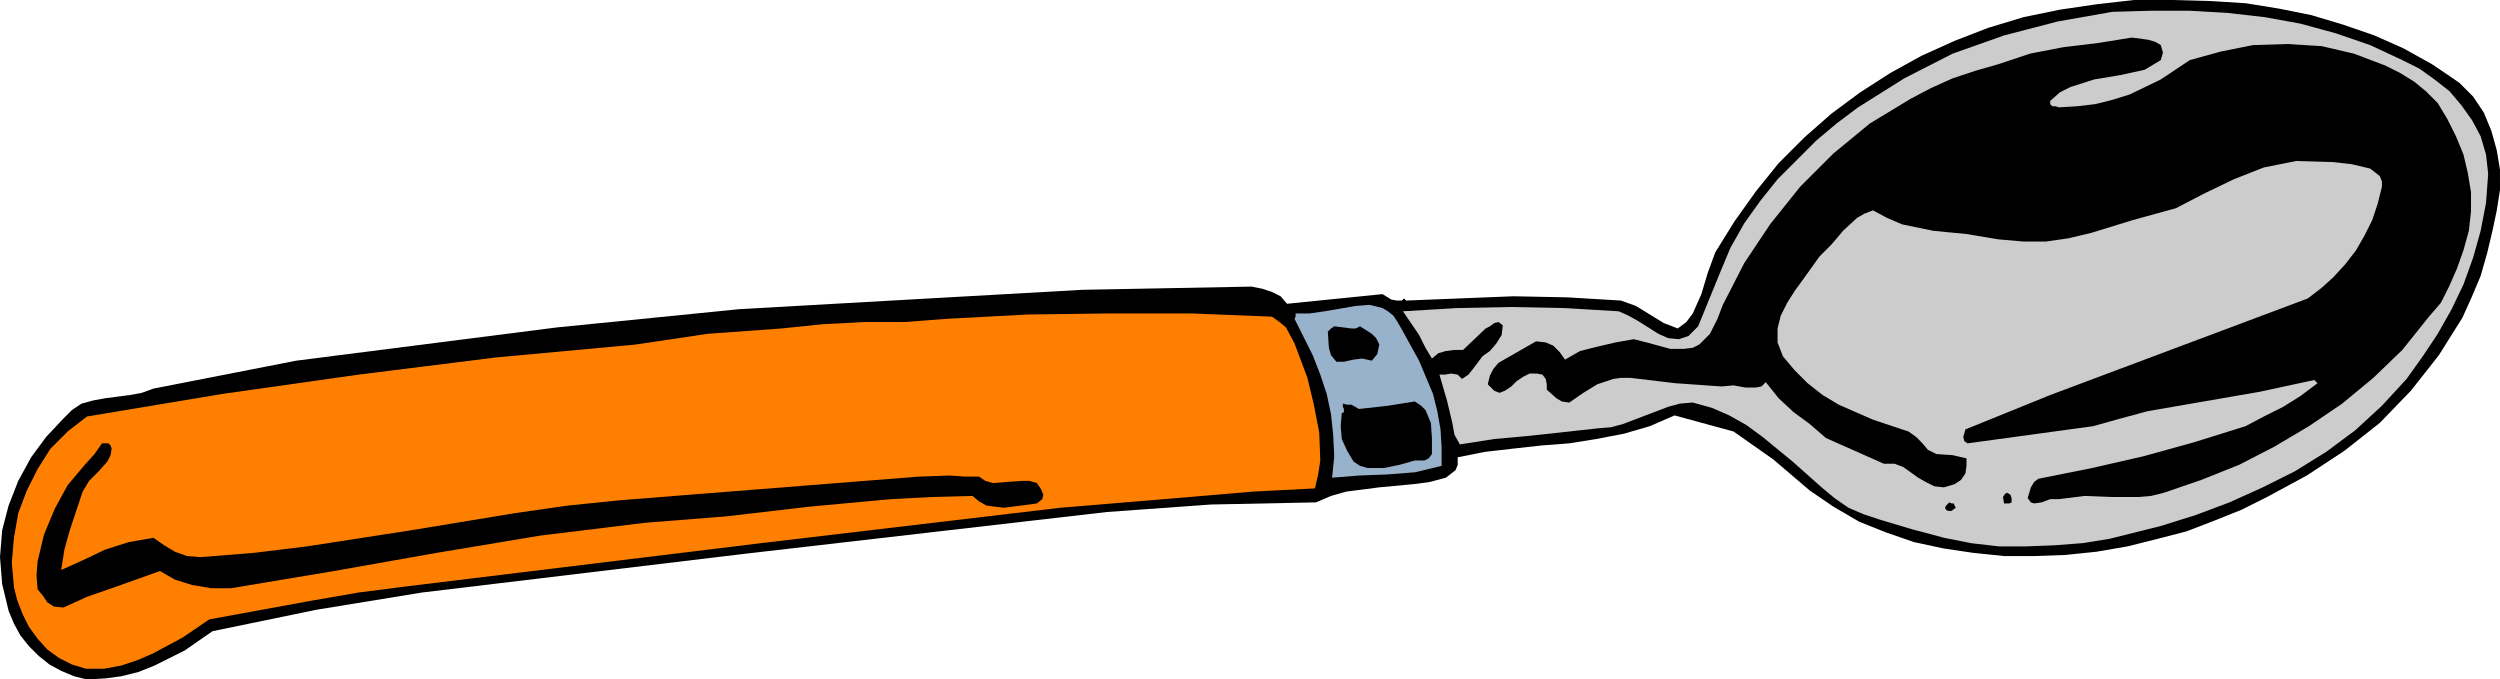 <?xml version="1.0" encoding="UTF-8" standalone="no"?>
<svg
   version="1.0"
   width="59.157mm"
   height="16.078mm"
   id="svg10"
   sodipodi:docname="Spoon 22.wmf"
   xmlns:inkscape="http://www.inkscape.org/namespaces/inkscape"
   xmlns:sodipodi="http://sodipodi.sourceforge.net/DTD/sodipodi-0.dtd"
   xmlns="http://www.w3.org/2000/svg"
   xmlns:svg="http://www.w3.org/2000/svg">
  <sodipodi:namedview
     id="namedview10"
     pagecolor="#ffffff"
     bordercolor="#000000"
     borderopacity="0.25"
     inkscape:showpageshadow="2"
     inkscape:pageopacity="0.0"
     inkscape:pagecheckerboard="0"
     inkscape:deskcolor="#d1d1d1"
     inkscape:document-units="mm" />
  <defs
     id="defs1">
    <pattern
       id="WMFhbasepattern"
       patternUnits="userSpaceOnUse"
       width="6"
       height="6"
       x="0"
       y="0" />
  </defs>
  <path
     style="fill:#000000;fill-opacity:1;fill-rule:evenodd;stroke:none"
     d="m 219.936,7.392 1.248,1.248 0.96,1.44 0.672,1.632 0.48,1.728 0.288,1.728 v 1.824 l -0.288,1.824 -0.384,1.824 -0.48,2.016 -0.576,2.016 -0.768,1.824 -0.864,1.92 -2.112,3.36 -2.496,3.168 -2.784,2.88 -3.168,2.496 -3.36,2.208 -3.552,1.92 -2.304,1.152 -2.4,0.96 -2.496,0.96 -2.592,0.672 -2.688,0.672 -2.784,0.48 -2.784,0.288 -2.688,0.096 h -2.784 l -2.784,-0.288 -2.592,-0.384 -2.688,-0.576 -2.496,-0.864 -2.4,-0.96 -2.304,-1.344 -2.112,-1.44 -3.264,-2.784 -3.552,-2.496 -5.28,-1.44 -2.208,0.96 -2.304,0.672 -2.496,0.48 -2.4,0.384 -2.496,0.192 -2.592,0.288 -2.496,0.288 -2.4,0.48 v 0.672 l -0.192,0.48 -0.864,0.672 -1.44,0.384 -1.44,0.192 -3.072,0.288 -2.976,0.384 -1.344,0.384 -1.344,0.576 -9.408,0.192 -9.312,0.672 -32.448,3.744 -28.8,3.456 -9.408,1.536 -9.312,1.92 -2.496,1.728 -2.688,1.344 -1.44,0.576 -1.536,0.384 -1.44,0.192 L 7.776,60.768 6.624,60.48 5.472,60 4.416,59.424 3.456,58.656 2.592,57.792 1.824,56.832 1.248,55.776 0.768,54.624 0.192,52.224 0,49.824 l 0.192,-2.4 0.576,-2.208 0.864,-2.208 1.152,-2.112 1.344,-1.824 1.536,-1.632 0.768,-0.768 0.864,-0.576 1.056,-0.288 1.056,-0.192 2.208,-0.288 1.056,-0.192 1.056,-0.384 12.768,-2.496 23.328,-2.976 16.32,-1.632 30.624,-1.728 15.168,-0.288 0.96,0.192 0.864,0.288 0.768,0.384 0.576,0.672 8.544,-0.864 0.768,0.48 0.48,0.096 h 0.48 l 0.192,-0.192 0.192,0.192 9.6,-0.384 4.8,0.096 4.8,0.288 1.344,0.48 2.496,1.536 1.248,0.48 0.768,-0.576 0.576,-0.768 0.768,-1.728 0.576,-1.92 0.672,-1.824 1.728,-2.784 1.92,-2.688 2.016,-2.496 2.304,-2.304 2.4,-2.112 2.592,-1.92 2.688,-1.728 2.784,-1.536 2.976,-1.344 2.976,-1.152 3.168,-0.96 3.264,-0.672 3.264,-0.48 3.36,-0.384 h 3.456 l 3.456,0.096 3.072,0.192 2.976,0.48 2.88,0.576 2.88,0.864 2.784,0.96 2.592,1.152 2.592,1.44 z"
     id="path1" />
  <path
     style="fill:#cccccc;fill-opacity:1;fill-rule:evenodd;stroke:none"
     d="m 214.848,5.376 1.536,0.768 1.344,0.96 1.344,1.056 1.056,1.248 0.96,1.344 0.768,1.44 0.48,1.632 0.192,1.728 -0.192,2.592 -0.48,2.496 -0.672,2.4 -0.864,2.4 -1.056,2.208 -1.248,2.208 -1.344,2.016 -1.44,2.016 -2.208,2.4 -2.4,2.208 -2.592,1.92 -2.784,1.728 -2.88,1.44 -2.976,1.344 -3.072,1.152 -3.072,0.96 -4.608,1.152 -2.4,0.384 -2.496,0.192 -2.496,0.096 h -2.496 l -2.496,-0.288 -2.4,-0.48 -2.88,-0.768 -2.88,-0.864 -1.44,-0.48 -1.344,-0.576 -1.248,-0.864 -1.152,-0.96 -2.592,-2.304 -2.688,-2.208 -1.44,-1.056 -1.536,-0.864 -1.536,-0.672 -1.728,-0.48 -1.152,0.096 -1.056,0.288 -4.032,1.536 -1.056,0.288 -1.152,0.096 -6.144,0.672 -3.168,0.288 -3.072,0.48 -0.48,-0.864 -0.192,-1.056 -0.48,-2.016 -0.672,-2.304 h 0.48 l 0.576,-0.096 0.576,0.096 0.384,0.384 0.576,-0.384 0.384,-0.48 0.864,-1.152 0.672,-0.48 0.576,-0.672 0.48,-0.768 0.096,-0.864 -0.384,-0.288 -0.384,0.096 -0.384,0.288 -0.384,0.192 -2.016,1.92 h -0.768 l -0.768,0.096 -0.672,0.192 -0.576,0.48 -0.576,-0.96 -0.576,-1.152 -1.44,-2.112 4.8,-0.288 4.8,-0.096 4.896,0.096 4.8,0.288 0.864,0.384 0.864,0.48 1.824,1.152 0.864,0.384 0.96,0.096 0.864,-0.288 0.384,-0.384 0.48,-0.48 1.92,-4.704 0.96,-2.304 1.248,-2.208 1.44,-2.016 1.536,-1.92 3.456,-3.456 1.824,-1.536 1.92,-1.44 4.128,-2.592 4.32,-2.208 4.608,-1.632 4.8,-1.248 4.896,-0.864 3.456,-0.096 h 3.456 l 3.36,0.192 3.36,0.384 3.168,0.576 3.168,0.864 3.072,1.056 z"
     id="path2" />
  <path
     style="fill:#000000;fill-opacity:1;fill-rule:evenodd;stroke:none"
     d="m 193.248,4.032 0.192,0.672 -0.192,0.672 -1.44,0.864 -2.208,0.48 -2.304,0.384 -2.112,0.672 -0.96,0.48 -0.864,0.768 v 0.288 l 0.192,0.192 h 0.288 l 0.288,0.096 1.632,-0.096 1.632,-0.192 1.536,-0.384 1.536,-0.48 2.784,-1.344 2.592,-1.728 2.784,-0.768 2.88,-0.576 3.072,-0.096 3.072,0.192 2.88,0.672 2.784,1.056 1.344,0.672 1.248,0.768 1.056,0.864 1.056,1.056 0.864,1.44 0.768,1.536 0.672,1.632 0.384,1.632 0.288,1.728 v 1.728 l -0.192,1.728 -0.48,1.728 -0.576,1.632 -0.672,1.536 -0.768,1.536 -1.152,1.344 -2.304,2.88 -2.592,2.496 -2.784,2.304 -2.976,2.016 -3.072,1.824 -3.168,1.632 -3.36,1.344 -3.36,1.152 -1.152,0.288 -1.152,0.096 h -2.4 l -2.4,-0.096 -2.304,0.288 h -0.768 l -0.768,0.288 -0.672,0.096 -0.288,-0.096 -0.288,-0.384 0.288,-0.96 0.288,-0.48 0.384,-0.288 4.8,-0.96 4.608,-1.056 4.512,-1.248 4.608,-1.44 1.632,-0.864 1.728,-0.864 1.536,-0.96 1.536,-1.152 -0.288,-0.288 -4.896,1.056 -9.984,1.728 -2.496,0.672 -2.4,0.672 -11.232,1.536 -0.288,-0.192 -0.096,-0.384 0.192,-0.672 7.584,-3.072 15.36,-5.76 7.68,-2.88 1.248,-0.96 1.056,-0.96 1.056,-1.152 0.96,-1.248 0.768,-1.344 0.672,-1.344 0.48,-1.44 0.384,-1.536 v -0.48 l -0.192,-0.48 -0.864,-0.672 -1.632,-0.384 -1.632,-0.192 -3.36,-0.096 -2.88,0.576 -2.688,1.056 -2.592,1.248 -2.592,1.344 -3.84,1.056 -3.744,1.152 -2.016,0.48 -2.016,0.288 h -2.016 l -2.208,-0.192 -2.88,-0.48 -2.976,-0.288 -2.784,-0.576 -1.344,-0.576 -1.248,-0.672 -0.768,0.288 -0.672,0.384 -1.248,1.152 -0.48,0.576 -0.576,0.672 -1.056,1.056 -1.44,2.016 -0.768,1.056 -0.672,1.056 -0.576,1.152 -0.288,1.152 v 1.248 l 0.48,1.248 1.056,1.248 1.152,1.152 1.344,1.056 1.44,0.864 3.072,1.344 3.168,1.056 0.672,0.48 0.576,0.576 0.48,0.576 0.768,0.384 1.44,0.096 1.248,0.288 v 0.672 l -0.096,0.672 -0.384,0.576 -0.576,0.384 -0.96,0.288 -0.864,-0.096 -0.768,-0.384 -0.672,-0.384 -1.344,-0.96 -0.768,-0.288 h -0.96 l -5.184,-2.304 -1.44,-1.248 -1.44,-1.056 -1.344,-1.248 -1.152,-1.44 -0.384,0.384 -0.48,0.096 h -0.96 l -1.056,-0.192 -1.056,0.096 -4.128,-0.288 -4.032,-0.48 h -0.864 l -0.672,0.096 -1.44,0.48 -1.248,0.768 -1.248,0.864 -0.672,-0.096 -0.48,-0.288 -0.864,-0.768 v -0.48 l -0.096,-0.48 -0.288,-0.384 -0.48,-0.096 H 136.8 l -0.576,0.288 -0.576,0.384 -0.48,0.48 -0.576,0.384 -0.48,0.192 -0.48,-0.192 -0.576,-0.576 0.192,-0.768 0.288,-0.576 0.48,-0.576 0.672,-0.384 2.688,-1.536 0.864,0.096 0.672,0.288 0.576,0.576 0.48,0.672 1.344,-0.768 1.536,-0.384 1.632,-0.384 1.632,-0.288 1.152,0.288 2.112,0.576 h 1.248 l 0.768,-0.096 0.576,-0.288 0.96,-0.96 0.672,-1.344 0.48,-1.248 1.92,-3.744 2.304,-3.456 2.688,-3.36 2.976,-2.976 3.264,-2.688 3.648,-2.208 1.824,-0.96 1.92,-0.864 2.016,-0.672 2.016,-0.576 2.88,-0.96 2.976,-0.576 3.168,-0.384 2.976,-0.48 1.44,0.192 0.672,0.192 z"
     id="path3" />
  <path
     style="fill:#99b2cc;fill-opacity:1;fill-rule:evenodd;stroke:none"
     d="m 125.376,29.472 1.536,2.784 1.248,2.976 0.384,1.536 0.288,1.632 0.096,1.632 v 1.632 l -2.4,0.576 -2.496,0.192 -2.496,0.096 -2.4,0.192 0.192,-1.92 -0.096,-1.92 -0.192,-1.824 -0.384,-1.824 -0.576,-1.728 -0.672,-1.728 -1.632,-3.264 0.096,-0.192 v -0.288 h 1.248 l 1.344,-0.192 2.784,-0.48 1.248,-0.096 1.152,0.288 0.48,0.288 0.48,0.384 0.384,0.576 z"
     id="path4" />
  <path
     style="fill:#ff7f00;fill-opacity:1;fill-rule:evenodd;stroke:none"
     d="m 113.76,28.32 0.672,0.48 0.576,0.48 0.768,1.44 1.152,3.072 0.576,2.4 0.48,2.496 0.096,2.496 -0.192,1.248 -0.288,1.248 -5.568,0.288 -5.664,0.48 -11.52,0.96 -26.784,3.168 -31.488,3.84 -4.512,0.576 -4.416,0.768 -8.928,1.632 -2.4,1.632 -2.688,1.44 -1.344,0.576 -1.44,0.48 -1.536,0.288 H 7.68 L 6.432,59.424 5.28,58.848 4.224,58.08 3.36,57.12 2.592,56.064 2.016,54.912 1.536,53.664 1.248,52.512 1.056,50.304 1.248,48.096 1.632,45.888 2.4,43.872 l 0.96,-1.92 1.152,-1.824 1.536,-1.536 1.728,-1.344 12.096,-2.016 12.192,-1.728 12.288,-1.536 12.48,-1.152 6.432,-0.96 6.624,-0.48 3.744,-0.384 3.648,-0.192 h 3.648 l 3.744,-0.288 7.2,-0.384 7.392,-0.096 h 7.296 z"
     id="path5" />
  <path
     style="fill:#000000;fill-opacity:1;fill-rule:evenodd;stroke:none"
     d="m 123.36,30.816 -0.192,0.864 -0.48,0.576 -0.864,-0.192 -0.768,0.096 -0.864,0.192 h -0.672 l -0.48,-0.576 -0.192,-0.672 -0.096,-1.44 0.288,-0.288 0.288,-0.192 1.536,0.192 h 0.384 l 0.384,-0.192 1.056,0.672 0.384,0.384 z"
     id="path6" />
  <path
     style="fill:#000000;fill-opacity:1;fill-rule:evenodd;stroke:none"
     d="m 128.064,40.608 -0.288,0.384 -0.384,0.192 h -0.864 l -1.344,0.384 -1.44,0.288 h -1.44 L 121.632,41.664 121.056,41.28 120.48,40.32 120,39.264 119.904,38.112 120,36.96 l 0.192,-0.096 v -0.288 l -0.096,-0.192 v -0.288 l 0.384,0.096 h 0.384 l 0.672,0.384 2.592,-0.288 2.4,-0.384 0.576,0.384 0.384,0.384 0.48,1.152 0.096,1.344 z"
     id="path7" />
  <path
     style="fill:#000000;fill-opacity:1;fill-rule:evenodd;stroke:none"
     d="M 9.984,40.128 9.888,40.704 9.6,41.28 l -0.768,0.864 -0.864,0.864 -0.576,0.96 -1.152,3.456 -0.48,1.728 -0.288,1.824 1.92,-0.864 2.016,-0.96 2.112,-0.672 2.208,-0.384 0.96,0.672 0.96,0.576 1.056,0.384 1.248,0.096 4.8,-0.384 4.704,-0.576 9.312,-1.44 9.312,-1.536 4.704,-0.672 4.704,-0.48 26.688,-2.112 2.784,-0.096 1.344,0.096 h 1.248 l 0.576,0.384 0.672,0.192 1.248,-0.096 1.344,-0.096 h 0.672 l 0.672,0.192 0.384,0.576 0.192,0.48 -0.096,0.384 -0.48,0.384 -1.44,0.192 -1.536,0.192 -1.536,-0.192 -0.672,-0.384 -0.576,-0.48 -3.648,0.096 -3.648,0.192 -7.296,0.672 -7.392,0.864 -7.296,0.576 -9.408,1.152 -9.216,1.536 -9.216,1.632 -9.216,1.536 H 18.912 L 17.184,52.32 15.648,51.84 14.304,51.072 9.984,52.608 7.776,53.376 5.664,54.336 4.8,54.24 4.224,53.856 3.84,53.28 3.36,52.704 3.264,51.456 3.36,50.208 l 0.576,-2.4 0.96,-2.304 1.152,-2.112 1.536,-1.824 0.864,-0.96 0.672,-0.96 h 0.576 l 0.192,0.192 z"
     id="path8" />
  <path
     style="fill:#000000;fill-opacity:1;fill-rule:evenodd;stroke:none"
     d="m 179.904,44.544 v 0.384 l -0.192,0.096 h -0.192 -0.288 l -0.096,-0.576 0.192,-0.288 0.192,-0.096 0.288,0.192 z"
     id="path9" />
  <path
     style="fill:#000000;fill-opacity:1;fill-rule:evenodd;stroke:none"
     d="m 174.912,45.408 -0.384,0.288 h -0.288 l -0.192,-0.096 -0.096,-0.192 0.096,-0.192 0.096,-0.096 0.192,-0.192 0.192,0.096 h 0.192 z"
     id="path10" />
</svg>
